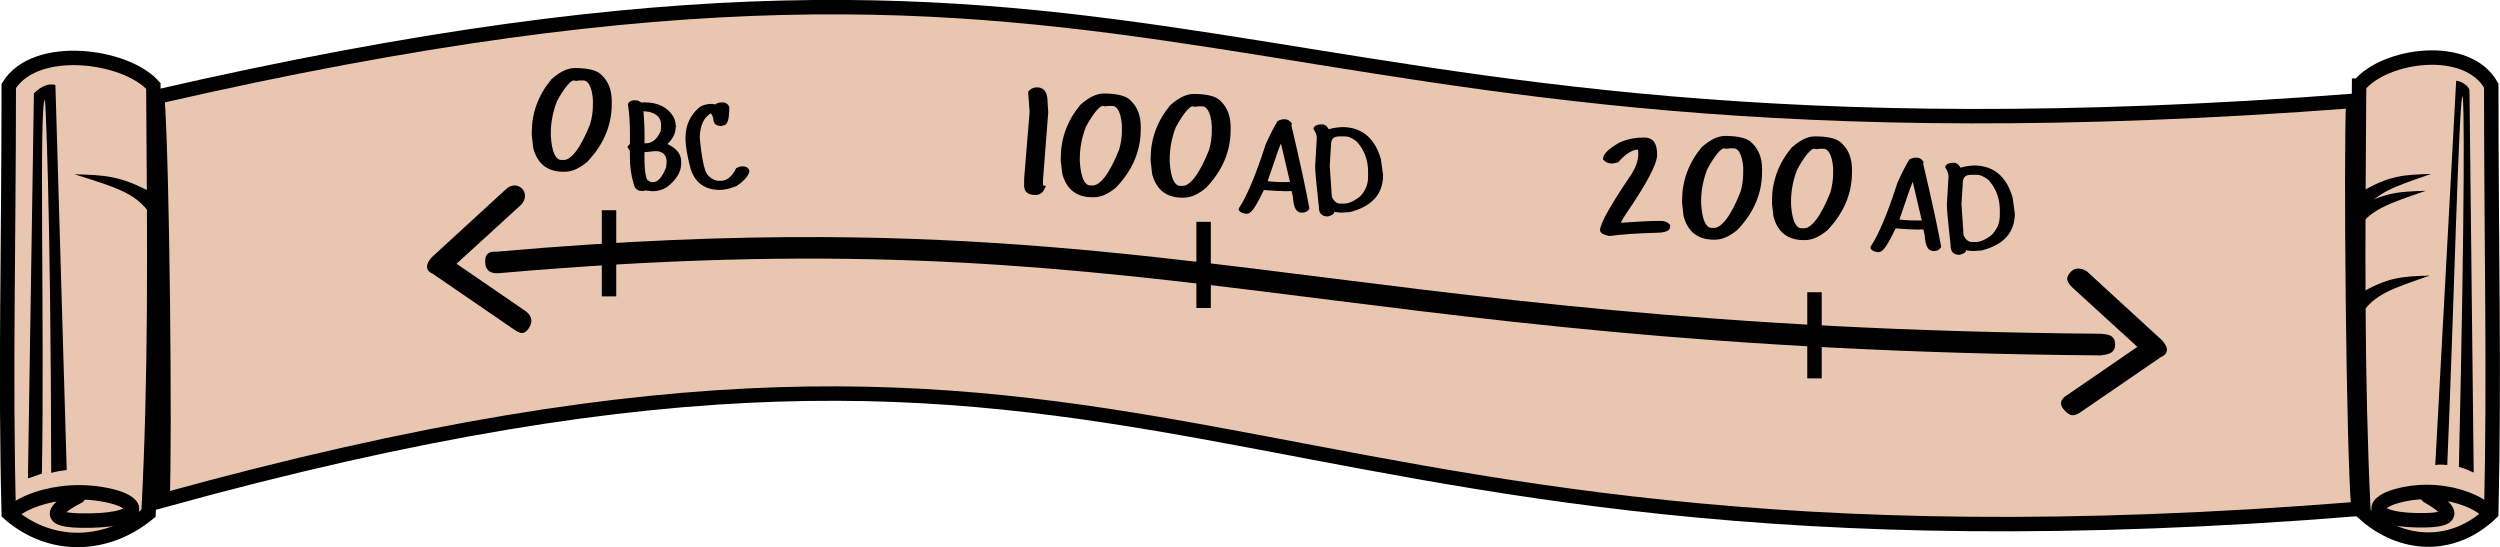 <?xml version="1.0" encoding="UTF-8" standalone="no"?>
<!-- Created with Inkscape (http://www.inkscape.org/) -->
<svg
    xmlns:inkscape="http://www.inkscape.org/namespaces/inkscape"
    xmlns:rdf="http://www.w3.org/1999/02/22-rdf-syntax-ns#"
    xmlns="http://www.w3.org/2000/svg"
    xmlns:sodipodi="http://sodipodi.sourceforge.net/DTD/sodipodi-0.dtd"
    xmlns:ns1="http://sozi.baierouge.fr"
    xmlns:cc="http://creativecommons.org/ns#"
    xmlns:xlink="http://www.w3.org/1999/xlink"
    xmlns:dc="http://purl.org/dc/elements/1.1/"
    id="svg56206"
    sodipodi:docname="timeline.svg"
    viewBox="0 0 574.98 125.82"
    version="1.1"
    inkscape:version="0.48.3.1 r9886"
  >
  <sodipodi:namedview
      id="base"
      bordercolor="#666666"
      inkscape:pageshadow="2"
      inkscape:window-y="24"
      fit-margin-left="0"
      pagecolor="#ffffff"
      fit-margin-top="0"
      inkscape:window-maximized="0"
      inkscape:zoom="0.49497475"
      inkscape:window-x="582"
      inkscape:window-height="415"
      showgrid="false"
      borderopacity="1.0"
      inkscape:current-layer="layer1"
      inkscape:cx="282.66644"
      inkscape:cy="10.867078"
      fit-margin-right="0"
      fit-margin-bottom="0"
      inkscape:window-width="782"
      inkscape:pageopacity="0.0"
      inkscape:document-units="px"
  />
  <g
      id="layer1"
      inkscape:label="Layer 1"
      inkscape:groupmode="layer"
      transform="translate(-106.7 -417.41)"
    >
    <path
        id="path3151"
        d="m649.27 437.1c5.822-7.149 24.823-9.935 30.397 0 0 36.76 0.759 66.38 0 98.274-8.865 8.532-20.774 7.836-29.383 0-1.526-31.894-1.27-61.514-1.014-98.274z"
        style="stroke:#000000;stroke-width:3.32;fill:#e9c6af"
        inkscape:connector-curvature="0"
    />
    <path
        id="path3153"
        d="m678.76 536.13c1.958-1.248-8.495-7.981-20.747-4.663-6.554 1.77-6.439 5.853 6.713 5.591 8.645-0.174 3.652-3.724 0.3-5.582"
        style="stroke-linejoin:round;stroke:#000000;stroke-linecap:round;stroke-width:3.32;fill:none"
        inkscape:connector-curvature="0"
    />
    <path
        id="path3161-3"
        d="m649.38 461.79s-2.461 9.848 0.52 4.866c3.008-5.021 7.516-6.298 15.957-9.248-6.263 0.213-9.677 0.261-16.478 4.382z"
        style="stroke-width:4;fill-rule:evenodd"
        inkscape:connector-curvature="0"
    />
    <path
        id="path3167"
        d="m648.14 465.67s-2.452 9.848 0.52 4.866c3.008-5.03 7.524-6.298 15.966-9.248-6.272 0.213-9.686 0.252-16.487 4.382z"
        style="stroke-width:4;fill-rule:evenodd"
        inkscape:connector-curvature="0"
    />
    <path
        id="path3169"
        d="m649.07 485.17s-2.452 9.848 0.52 4.866c3.008-5.03 7.524-6.298 15.966-9.248-6.272 0.213-9.685 0.261-16.487 4.382z"
        style="stroke-width:4;fill-rule:evenodd"
        inkscape:connector-curvature="0"
    />
    <path
        id="path3214"
        style="stroke-width:4;fill-rule:evenodd"
        inkscape:connector-curvature="0"
        d="m671.6 435.99-4.808 88.378c0.776-0.145 1.517-0.126 2.761-0.01 1.438-33.441 2.699-84.692 3.502-84.74 0.379-0.019 0.609 21.688-0.829 85.205 1.561 0.358 2.117 0.735 3.405 1.287l-0.97-88.039c-0.379-1.141-2.144-2.07-3.061-2.08z"
    />
    <path
        id="path3196"
        d="m141.97 437.18c-6.369-7.149-27.156-9.935-33.255 0 0 36.76-0.83 66.38 0 98.274 9.699 8.532 22.726 7.836 32.145 0 1.669-31.894 1.39-61.514 1.11-98.274z"
        style="stroke:#000000;stroke-width:3.32;fill:#e9c6af"
        inkscape:connector-curvature="0"
    />
    <path
        id="path3198"
        d="m109.71 536.21c-2.142-1.248 9.293-7.981 22.697-4.663 7.17 1.77 7.045 5.853-7.344 5.591-9.457-0.174-3.995-3.724-0.328-5.582"
        style="stroke-linejoin:round;stroke:#000000;stroke-linecap:round;stroke-width:3.32;fill:none"
        inkscape:connector-curvature="0"
    />
    <path
        id="path3200"
        d="m141.86 461.87s2.692 9.848-0.569 4.866c-3.291-5.021-8.222-6.298-17.457-9.248 6.852 0.213 10.586 0.261 18.027 4.382z"
        style="stroke-width:4;fill-rule:evenodd"
        inkscape:connector-curvature="0"
    />
    <path
        id="path3220"
        style="stroke-width:4;fill-rule:evenodd"
        inkscape:connector-curvature="0"
        d="m114.5 438.88-1.376 88.552c0.75-0.193 1.985-0.677 3.211-1.113 0.635-33.432-0.723-85.553 0.715-85.95 0.053-0.01 1.314 22.288 1.429 85.804 1.411-0.397 2.126-0.445 3.564-0.677l-2.602-88.552c-2.258-0.551-3.943 1.006-4.94 1.935z"
    />
    <path
        id="path2160-02"
        style="stroke:#000000;stroke-width:3.32;fill:#e9c6af"
        inkscape:connector-curvature="0"
        d="m142.87 439.65c242.34-55.623 239.34 21.282 505.07 0.967-0.6 11.608 0 80.774 1.2 93.834-269.93 21.766-266.93-67.715-505.07-1.935 0.6-12.576 0-77.872-1.2-92.866z"
    />
    <path
        id="path222724"
        sodipodi:nodetypes="ccscsczcscc"
        style="block-progression:tb;text-indent:0;color:#000000;text-transform:none;fill:#000000"
        inkscape:connector-curvature="0"
        d="m296.27 471.94c-22.129-0.114-46.642 0.832-75.25 3.346-1.376 0-2.74 0.034-2.74 2.302 0 1.579 0.727 2.818 3.181 2.653 75.925-6.673 122.47-2.339 172.91 3.865 50.439 6.204 104.74 14.308 195.48 15.045 1.287-0.243 3.307-0.223 3.307-2.56s-2.108-2.286-3.256-2.42c-90.459-0.735-144.38-8.778-194.91-14.993-31.581-3.884-61.844-7.047-98.726-7.237z"
    />
    <path
        id="path222726"
        sodipodi:nodetypes="ccccscccc"
        style="block-progression:tb;text-indent:0;color:#000000;text-transform:none;fill:#000000"
        inkscape:connector-curvature="0"
        d="m223.27 460.74-17.224 15.797c-1.601 1.72-1.506 3.146 0.259 3.891l18.728 12.84c0.823 0.475 2.125 1.642 3.417-0.596 1.128-1.954-0.115-3.028-0.616-3.529l-16.134-11.076 14.941-13.644c2.287-2.71-0.812-5.746-3.372-3.683z"
    />
    <path
        id="path222736"
        d="m586.71 479.86 17.224 15.797c1.601 1.72 1.506 3.146-0.259 3.891l-18.728 12.84c-1.539 0.889-2.169 0.652-3.417-0.596-1.207-1.207-1.122-2.525 0.616-3.529l16.134-11.076-14.941-13.644c-1.066-1.066-1.886-2.101-0.321-3.666 1.565-1.565 3.693-0.018 3.693-0.018z"
        sodipodi:nodetypes="ccccsccczc"
        style="block-progression:tb;text-indent:0;color:#000000;text-transform:none;fill:#000000"
        inkscape:connector-curvature="0"
    />
    <g
        id="g222324"
        transform="matrix(.83 0 0 .83 -1425.8 166.6)"
      >
      <path
          id="path222295"
          d="m2179.9 363.65v23.871"
          style="stroke:#000000;stroke-width:4;fill:none"
          inkscape:connector-curvature="0"
      />
    </g
    >
    <g
        id="text222291"
        style="stroke:#000000;fill:#000000"
        transform="matrix(1.263 .006 -.004 .792 0 0)"
      >
      <path
          id="path57029"
          style="stroke:#000000;fill:#000000"
          d="m275.09 550.81c0.946 0 1.419 1.324 1.419 3.972l0.122 2.756-0.892 19.657v1.459l0.284 0.73h0.122c-0.297 1.135-0.73 1.702-1.297 1.702-1.027 0-1.54-0.73-1.54-2.189v-2.148l0.932-19.292-0.284-5.755c0.324-0.594 0.703-0.892 1.135-0.892"
      />
      <path
          id="path57031"
          style="stroke:#000000;fill:#000000"
          d="m287.25 552.51c2.297 0 3.783 0.594 4.458 1.783 1.189 1.756 1.783 4.229 1.783 7.417v0.811c-0 6.08-1.446 11.565-4.337 16.455-1.324 1.783-2.553 2.675-3.688 2.675h-0.284c-2.567 0-4.215-2.121-4.945-6.363l-0.284-3.729v-0.892c0-5.566 1.148-10.592 3.445-15.077 1.432-2.054 2.716-3.08 3.85-3.08m-4.823 18.279v0.892c0.189 5.026 0.986 7.539 2.391 7.539h0.527c1.702 0 3.445-3.621 5.228-10.862 0.324-1.864 0.486-3.648 0.486-5.35v-1.905c-0.216-3.999-0.973-5.998-2.27-5.998h-0.811l-0.446 0.122-0.527-0.122c-0.865 0-2.026 2.162-3.486 6.485-0.73 3.08-1.094 6.147-1.094 9.2"
      />
      <path
          id="path57033"
          style="stroke:#000000;fill:#000000"
          d="m303.62 552.51c2.297 0 3.783 0.594 4.458 1.783 1.189 1.756 1.783 4.229 1.783 7.417v0.811c-0 6.08-1.446 11.565-4.337 16.455-1.324 1.783-2.553 2.675-3.688 2.675h-0.284c-2.567 0-4.215-2.121-4.945-6.363l-0.284-3.729v-0.892c0-5.566 1.148-10.592 3.445-15.077 1.432-2.054 2.716-3.08 3.85-3.08m-4.823 18.279v0.892c0.189 5.026 0.986 7.539 2.391 7.539h0.527c1.702 0 3.445-3.621 5.228-10.862 0.324-1.864 0.486-3.648 0.486-5.35v-1.905c-0.216-3.999-0.973-5.998-2.27-5.998h-0.811l-0.446 0.122-0.527-0.122c-0.865 0-2.026 2.162-3.486 6.485-0.73 3.08-1.094 6.147-1.094 9.2"
      />
    </g
    >
    <g
        id="text222759"
        style="stroke:#000000;fill:#000000"
        transform="matrix(1.263 .006 -.004 .792 0 0)"
      >
      <path
          id="path57024"
          style="stroke:#000000;fill:#000000"
          d="m320.19 559.73c0.276 0 0.542 0.266 0.799 0.799l-0.083 0.413c1.599 10.565 2.719 18.613 3.362 24.143-0.184 0.514-0.469 0.772-0.854 0.772-0.643 0-1.029-1.378-1.158-4.134l-0.303-2.177-1.516 0.083c-0.955 0-2.398-0.119-4.327-0.358-1.36 4.649-2.288 6.973-2.784 6.973h-0.055c-0.588-0.165-0.882-0.459-0.882-0.882 1.488-3.638 3.105-9.867 4.851-18.686 0.753-2.719 1.442-4.915 2.067-6.587 0.257-0.239 0.551-0.358 0.882-0.358m-3.638 17.887c1.011 0.239 2.076 0.358 3.197 0.358h1.488c0.202 0 0.377-0.083 0.524-0.248l-2.012-13.394h-0.055c-0.367 0.57-0.9 2.572-1.599 6.008l-1.543 7.276"
      />
      <path
          id="path57026"
          style="stroke:#000000;fill:#000000"
          d="m326.89 561.13c0.386 0 0.735 0.551 1.047 1.654h0.165c0.625-0.478 1.498-0.762 2.618-0.854 3.252 0 5.429 2.94 6.532 8.819l0.413 4.603c-0 5.255-1.874 8.672-5.622 10.253l-1.433 0.165h-0.055c-0.404 0-1.011-0.138-1.819-0.413v0.248l0.083 0.524c0 0.257-0.257 0.514-0.772 0.772-0.698 0-1.047-0.753-1.047-2.26-0.478-6.449-0.717-10.409-0.717-11.879l0.276-8.103c-0-0.827-0.202-1.736-0.606-2.728 0-0.423 0.312-0.689 0.937-0.799m1.047 11.52 0.413 9.123c0.459 1.58 1.13 2.37 2.012 2.37h0.717c0.992 0 2.085-0.753 3.28-2.26 1.047-1.672 1.571-3.647 1.571-5.926v-1.461c-0-3.675-0.753-6.771-2.26-9.288-0.882-1.047-1.69-1.571-2.425-1.571h-1.047c-1.176 0-1.847 0.726-2.012 2.177l-0.248 6.835"
      />
    </g
    >
    <g
        id="text222297"
        style="stroke:#000000;fill:#000000"
        transform="matrix(1.263 .006 -.004 .792 0 0)"
      >
      <path
          id="path57017"
          style="stroke:#000000;fill:#000000"
          d="m385.76 564.54c1.189 0 1.783 1.513 1.783 4.539-0 2.594-1.878 8.295-5.634 17.104-0.676 1.702-1.013 2.77-1.013 3.202h0.122c3.567-0.432 6.08-0.648 7.539-0.648h0.284c0.459 0 0.838 0.257 1.135 0.77v0.527c-0 0.784-0.77 1.175-2.31 1.175-3.269 0.162-5.998 0.486-8.187 0.973-0.838-0.27-1.256-0.648-1.256-1.135 0-1.864 1.905-7.309 5.715-16.334 0.784-2.135 1.175-4.053 1.175-5.755v-0.527c-0-0.919-0.176-1.378-0.527-1.378-1.243 0-2.567 1.27-3.972 3.81l-0.73 0.284c-0.459 0-0.851-0.257-1.175-0.77v-0.162c0-1.135 0.946-2.58 2.837-4.337 1.297-0.892 2.702-1.337 4.215-1.337"
      />
      <path
          id="path57019"
          style="stroke:#000000;fill:#000000"
          d="m400.43 563.97c2.297 0 3.783 0.594 4.458 1.783 1.189 1.756 1.783 4.229 1.783 7.417v0.811c-0 6.08-1.446 11.565-4.337 16.455-1.324 1.783-2.553 2.675-3.688 2.675h-0.284c-2.567 0-4.215-2.121-4.945-6.363l-0.284-3.729v-0.892c0-5.566 1.148-10.592 3.445-15.077 1.432-2.054 2.716-3.08 3.85-3.08m-4.823 18.279v0.892c0.189 5.026 0.986 7.539 2.391 7.539h0.527c1.702 0 3.445-3.621 5.228-10.862 0.324-1.864 0.486-3.648 0.486-5.35v-1.905c-0.216-3.999-0.973-5.998-2.27-5.998h-0.811l-0.446 0.122-0.527-0.122c-0.865 0-2.026 2.162-3.486 6.485-0.73 3.08-1.094 6.147-1.094 9.2"
      />
      <path
          id="path57021"
          style="stroke:#000000;fill:#000000"
          d="m416.8 563.97c2.297 0 3.783 0.594 4.458 1.783 1.189 1.756 1.783 4.229 1.783 7.417v0.811c-0 6.08-1.446 11.565-4.337 16.455-1.324 1.783-2.553 2.675-3.688 2.675h-0.284c-2.567 0-4.215-2.121-4.945-6.363l-0.284-3.729v-0.892c0-5.566 1.148-10.592 3.445-15.077 1.432-2.054 2.716-3.08 3.85-3.08m-4.823 18.279v0.892c0.189 5.026 0.986 7.539 2.391 7.539h0.527c1.702 0 3.445-3.621 5.228-10.862 0.324-1.864 0.486-3.648 0.486-5.35v-1.905c-0.216-3.999-0.973-5.998-2.27-5.998h-0.811l-0.446 0.122-0.527-0.122c-0.865 0-2.026 2.162-3.486 6.485-0.73 3.08-1.094 6.147-1.094 9.2"
      />
    </g
    >
    <path
        id="path222301"
        d="m524.02 484.62v19.814"
        style="stroke:#000000;stroke-width:3.32;fill:none"
        inkscape:connector-curvature="0"
    />
    <g
        id="text222759-2"
        style="stroke:#000000;fill:#000000"
        transform="matrix(1.263 .006 -.004 .792 0 0)"
      >
      <path
          id="path57012"
          style="stroke:#000000;fill:#000000"
          d="m435.27 570c0.276 0 0.542 0.266 0.799 0.799l-0.083 0.413c1.599 10.565 2.719 18.613 3.362 24.143-0.184 0.514-0.469 0.772-0.854 0.772-0.643 0-1.029-1.378-1.158-4.134l-0.303-2.177-1.516 0.083c-0.955 0-2.398-0.119-4.327-0.358-1.36 4.649-2.288 6.973-2.784 6.973h-0.055c-0.588-0.165-0.882-0.459-0.882-0.882 1.488-3.638 3.105-9.867 4.851-18.686 0.753-2.719 1.442-4.915 2.067-6.587 0.257-0.239 0.551-0.358 0.882-0.358m-3.638 17.887c1.011 0.239 2.076 0.358 3.197 0.358h1.488c0.202 0 0.377-0.083 0.524-0.248l-2.012-13.394h-0.055c-0.367 0.57-0.9 2.572-1.599 6.008l-1.543 7.276"
      />
      <path
          id="path57014"
          style="stroke:#000000;fill:#000000"
          d="m441.96 571.41c0.386 0 0.735 0.551 1.047 1.654h0.165c0.625-0.478 1.498-0.762 2.618-0.854 3.252 0 5.429 2.94 6.532 8.819l0.413 4.603c-0 5.255-1.874 8.672-5.622 10.253l-1.433 0.165h-0.055c-0.404 0-1.011-0.138-1.819-0.413v0.248l0.083 0.524c-0 0.257-0.257 0.514-0.772 0.772-0.698 0-1.047-0.753-1.047-2.26-0.478-6.449-0.717-10.409-0.717-11.879l0.276-8.103c0-0.827-0.202-1.736-0.606-2.728 0-0.423 0.312-0.689 0.937-0.799m1.047 11.52 0.413 9.123c0.459 1.58 1.13 2.37 2.012 2.37h0.717c0.992 0 2.085-0.753 3.28-2.26 1.047-1.672 1.571-3.647 1.571-5.926v-1.461c-0-3.675-0.753-6.771-2.26-9.288-0.882-1.047-1.69-1.571-2.425-1.571h-1.047c-1.176 0-1.847 0.726-2.012 2.177l-0.248 6.835"
      />
    </g
    >
    <path
        id="path222260"
        style="stroke:#000000;stroke-width:3.32;fill:none"
        inkscape:connector-curvature="0"
        d="m246.77 465.76v19.814"
    />
    <g
        id="text116694-9-70-1-8"
        style="stroke:#000000;fill:#000000"
        transform="matrix(1.263 .006 -.004 .792 0 0)"
      >
      <path
          id="path57007"
          style="stroke:#000000;fill:#000000"
          d="m201.93 555.08c0.239 0.037 0.533 0.276 0.882 0.717l0.827-0.083c2.223 0 3.822 1.286 4.796 3.858 0.239 0.808 0.358 1.543 0.358 2.205v0.248l0.055 0.083-0.055 0.11v0.331c-0 1.635-0.551 3.261-1.654 4.878 1.801 1.139 2.701 2.784 2.701 4.933v0.606c-0 2.297-0.818 4.465-2.453 6.504-0.717 0.698-1.47 1.047-2.26 1.047l-1.268-0.248h-0.083l-0.303 0.165h-0.331c-0.496 0-0.818-0.588-0.965-1.764-0.459-2.333-0.689-4.961-0.689-7.882v-1.571l-0.413-0.965v-0.055l0.413-0.772v-2.37c-0-3.822-0.138-6.909-0.413-9.26 0.129-0.478 0.413-0.717 0.854-0.717m0.965 2.343c0.165 2.554 0.248 5.328 0.248 8.323v1.847h0.717c1.433 0 2.499-1.304 3.197-3.914l0.083-1.047v-0.965c-0-2.076-0.818-3.463-2.453-4.162l-1.047-0.193h-0.331l-0.413 0.11m0.496 11.796h-0.248v1.488c-0 5.145 0.349 7.717 1.047 7.717 0.22 0.294 0.478 0.441 0.772 0.441h0.358c1.102 0 2.03-1.589 2.784-4.768l0.083-1.571c0-2.095-0.689-3.307-2.067-3.638h-0.744l-1.984 0.331"
      />
      <path
          id="path57009"
          style="stroke:#000000;fill:#000000"
          d="m217.75 555.57c0.367 0 0.634 0.312 0.799 0.937-0 3.252-0.266 4.878-0.799 4.878l-0.248 0.083c-0.57 0-0.854-0.579-0.854-1.736-0.239-1.341-0.588-2.012-1.047-2.012-1.599 1.305-2.398 3.914-2.398 7.827 0.386 6.1 0.891 9.72 1.516 10.859 0.753 1.323 1.589 1.984 2.508 1.984h0.358c1.323 0 2.398-1.304 3.225-3.914 0.239-0.22 0.459-0.331 0.661-0.331 0.459 0 0.726 0.285 0.799 0.854-0.147 1.249-0.864 2.582-2.15 3.996-1.084 0.698-1.994 1.047-2.728 1.047-2.462 0-4.079-1.911-4.851-5.733-0.625-3.767-0.937-6.624-0.937-8.571v-0.358c0-3.473 0.799-6.311 2.398-8.516 0.533-0.533 1.148-0.799 1.847-0.799l0.965 0.248c0-0.386 0.312-0.634 0.937-0.744"
      />
    </g
    >
    <g
        id="text222291-3"
        style="stroke:#000000;fill:#000000"
        transform="matrix(1.263 .006 -.004 .792 0 0)"
      >
      <path
          id="path57004"
          style="stroke:#000000;fill:#000000"
          d="m190.9 545.84c2.297 0 3.783 0.594 4.458 1.783 1.189 1.756 1.783 4.229 1.783 7.417v0.811c-0 6.08-1.446 11.565-4.337 16.455-1.324 1.783-2.553 2.675-3.688 2.675h-0.284c-2.567 0-4.215-2.121-4.945-6.363l-0.284-3.729v-0.892c0-5.566 1.148-10.592 3.445-15.077 1.432-2.054 2.716-3.08 3.85-3.08m-4.823 18.279v0.892c0.189 5.026 0.986 7.539 2.391 7.539h0.527c1.702 0 3.445-3.621 5.228-10.862 0.324-1.864 0.486-3.648 0.486-5.35v-1.905c-0.216-3.999-0.973-5.998-2.27-5.998h-0.811l-0.446 0.122-0.527-0.122c-0.865 0-2.026 2.162-3.486 6.485-0.73 3.08-1.094 6.147-1.094 9.2"
      />
    </g
    >
  </g
  >
</svg
>
